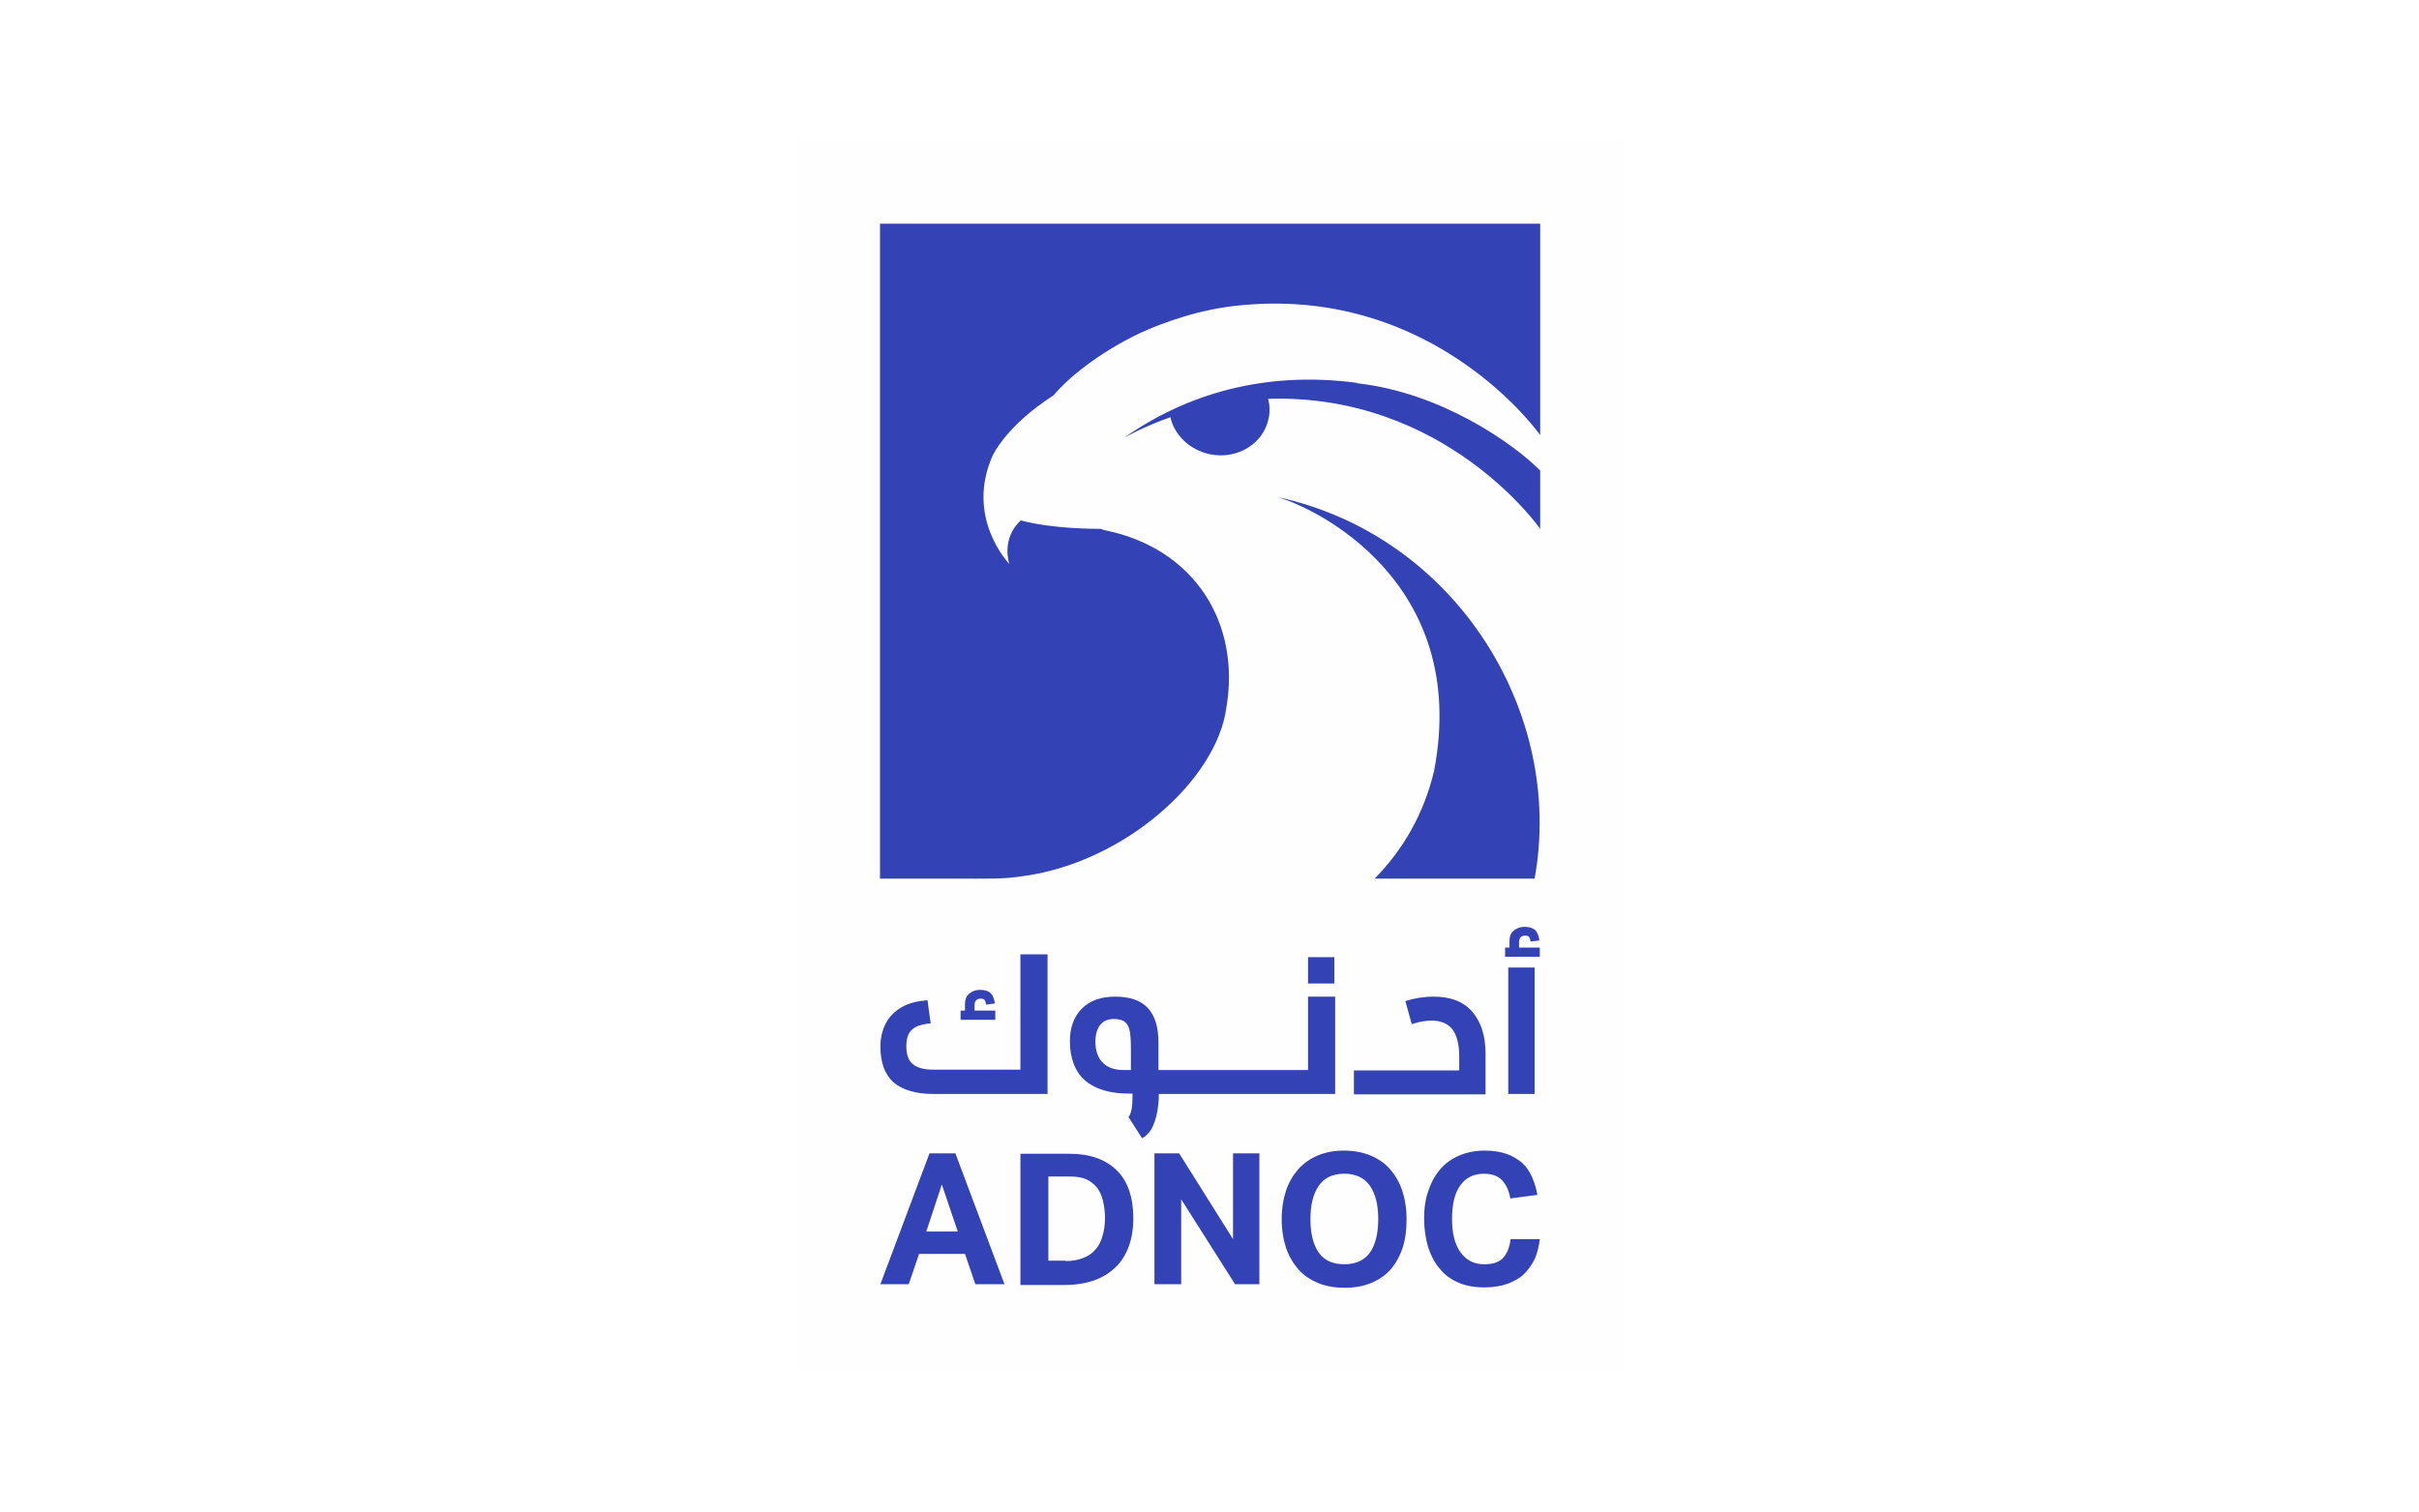 <svg xmlns="http://www.w3.org/2000/svg" xmlns:xlink="http://www.w3.org/1999/xlink" xml:space="preserve" width="21.675mm" height="13.547mm" style="shape-rendering:geometricPrecision; text-rendering:geometricPrecision; image-rendering:optimizeQuality; fill-rule:evenodd; clip-rule:evenodd" viewBox="0 0 60.64 37.9"> <defs>  <style type="text/css">   <![CDATA[    .fil0 {fill:white}    .fil1 {fill:#FEFEFE;fill-rule:nonzero}    .fil2 {fill:#3342B5;fill-rule:nonzero}   ]]>  </style> </defs> <g id="Layer_x0020_1">    <g id="_1889671636256">   <rect class="fil0" x="-0" y="-0" width="60.64" height="37.9"></rect>   <g>    <polygon class="fil1" points="19.96,34.38 40.68,34.38 40.68,3.52 19.96,3.52 "></polygon>    <path class="fil2" d="M35.95 19.33c-0.25,1.05 -0.76,1.96 -1.49,2.7l4.01 0c0.76,-4.16 -1.98,-8.61 -6.46,-9.57 0.92,0.25 4.85,2.1 3.94,6.87z"></path>    <path class="fil2" d="M22.06 5.62l0 16.41 1.75 0c1.06,-0 1.31,0.02 1.89,-0.07 2.5,-0.36 4.79,-2.4 5.04,-4.2 0.37,-2.13 -0.79,-4 -3.02,-4.46 -0.04,-0.01 -0.08,-0.02 -0.13,-0.04 -0.08,0 -1.16,0.01 -2,-0.21 -0.01,0.01 -0.48,0.38 -0.29,1.09 0,0 -1.12,-1.16 -0.41,-2.73 0,0 0.34,-0.74 1.51,-1.49 0.01,-0.01 0.02,-0.02 0.03,-0.03 0.31,-0.37 1.06,-1.02 2.15,-1.54 0.55,-0.25 1.5,-0.61 2.57,-0.7 4.86,-0.45 7.46,3.26 7.46,3.26l0 -5.3 -16.55 0z"></path>    <path class="fil2" d="M34.02 9.6c-2.33,-0.31 -4.29,0.29 -5.83,1.37 0,0 0.45,-0.26 1.15,-0.51 0.1,0.45 0.48,0.82 0.99,0.93 0.68,0.14 1.34,-0.26 1.47,-0.89 0.04,-0.17 0.03,-0.34 -0.01,-0.5 4.45,-0.14 6.82,3.26 6.82,3.26l0 -1.46c-0.68,-0.69 -2.5,-1.96 -4.59,-2.19z"></path>    <path class="fil2" d="M24.01 30.88l-0.4 -1.18 -0.39 1.18 0.79 0zm-0.71 -1.96l0.65 0 1.23 3.28 -0.73 0 -0.26 -0.76 -1.15 0 -0.26 0.76 -0.71 0 1.23 -3.28z"></path>    <path class="fil2" d="M26.71 31.62c0.18,0 0.33,-0.03 0.45,-0.08 0.13,-0.05 0.23,-0.12 0.31,-0.22 0.08,-0.09 0.14,-0.21 0.17,-0.34 0.04,-0.13 0.06,-0.28 0.06,-0.44 0,-0.16 -0.02,-0.3 -0.05,-0.43 -0.03,-0.13 -0.08,-0.24 -0.15,-0.33 -0.07,-0.09 -0.16,-0.16 -0.27,-0.21 -0.11,-0.05 -0.25,-0.07 -0.41,-0.07l-0.54 0 0 2.11 0.44 0zm-1.12 -2.69l1.23 0c0.5,0 0.89,0.14 1.17,0.41 0.28,0.27 0.42,0.68 0.42,1.21 0,0.27 -0.04,0.51 -0.12,0.72 -0.08,0.21 -0.19,0.38 -0.34,0.52 -0.15,0.14 -0.33,0.25 -0.54,0.32 -0.21,0.07 -0.45,0.11 -0.72,0.11l-1.11 0 0 -3.28z"></path>    <polygon class="fil2" points="28.94,28.92 29.56,28.92 30.91,31.07 30.91,28.92 31.57,28.92 31.57,32.2 30.96,32.2 29.61,30.07 29.61,32.2 28.94,32.2 "></polygon>    <path class="fil2" d="M33.7 31.7c0.29,0 0.5,-0.1 0.64,-0.29 0.14,-0.2 0.21,-0.48 0.21,-0.84 0,-0.36 -0.07,-0.64 -0.21,-0.84 -0.14,-0.2 -0.36,-0.3 -0.64,-0.3 -0.29,0 -0.5,0.1 -0.64,0.3 -0.14,0.2 -0.21,0.48 -0.21,0.84 0,0.36 0.07,0.64 0.21,0.84 0.14,0.2 0.36,0.29 0.64,0.29zm0 0.59c-0.24,0 -0.46,-0.04 -0.66,-0.12 -0.19,-0.08 -0.36,-0.19 -0.49,-0.34 -0.13,-0.15 -0.24,-0.33 -0.31,-0.54 -0.07,-0.21 -0.11,-0.45 -0.11,-0.72 0,-0.27 0.04,-0.51 0.11,-0.72 0.07,-0.21 0.18,-0.39 0.31,-0.54 0.14,-0.15 0.3,-0.26 0.49,-0.34 0.19,-0.08 0.41,-0.12 0.65,-0.12 0.24,0 0.46,0.04 0.66,0.12 0.19,0.08 0.36,0.19 0.49,0.34 0.13,0.15 0.24,0.33 0.31,0.54 0.07,0.21 0.11,0.45 0.11,0.72 0,0.27 -0.03,0.51 -0.1,0.72 -0.07,0.21 -0.17,0.39 -0.3,0.54 -0.13,0.15 -0.3,0.26 -0.49,0.34 -0.19,0.08 -0.41,0.12 -0.66,0.12z"></path>    <path class="fil2" d="M38.6 31.07c-0.02,0.17 -0.06,0.34 -0.12,0.48 -0.07,0.15 -0.16,0.28 -0.27,0.39 -0.11,0.11 -0.26,0.19 -0.42,0.25 -0.17,0.06 -0.36,0.09 -0.58,0.09 -0.25,0 -0.47,-0.04 -0.65,-0.12 -0.19,-0.08 -0.35,-0.2 -0.47,-0.35 -0.13,-0.15 -0.22,-0.33 -0.29,-0.54 -0.06,-0.21 -0.1,-0.45 -0.1,-0.7 0,-0.27 0.03,-0.51 0.11,-0.72 0.07,-0.21 0.17,-0.39 0.3,-0.54 0.13,-0.15 0.29,-0.26 0.48,-0.34 0.19,-0.08 0.4,-0.12 0.63,-0.12 0.21,0 0.39,0.03 0.54,0.08 0.15,0.05 0.28,0.13 0.39,0.22 0.11,0.1 0.19,0.22 0.25,0.35 0.06,0.14 0.11,0.29 0.14,0.46l-0.68 0.09c-0.03,-0.19 -0.1,-0.34 -0.2,-0.45 -0.1,-0.11 -0.25,-0.17 -0.46,-0.17 -0.26,0 -0.46,0.1 -0.6,0.3 -0.14,0.2 -0.2,0.48 -0.2,0.84 0,0.36 0.07,0.64 0.22,0.84 0.15,0.2 0.34,0.29 0.59,0.29 0.21,0 0.37,-0.05 0.47,-0.16 0.1,-0.11 0.16,-0.26 0.19,-0.47l0.73 0z"></path>    <path class="fil2" d="M24.95 25.34l0 0.23 -0.87 0 0 -0.23 0.11 0 0 -0.15c0,-0.12 0.03,-0.21 0.1,-0.27 0.07,-0.06 0.16,-0.1 0.28,-0.1 0.12,0 0.21,0.03 0.26,0.08 0.06,0.05 0.09,0.14 0.11,0.26l-0.22 0.03c-0.01,-0.06 -0.02,-0.09 -0.04,-0.12 -0.02,-0.02 -0.05,-0.03 -0.1,-0.03 -0.1,0 -0.15,0.06 -0.15,0.17l0 0.13 0.52 0zm0.63 1.49l0 -2.9 0.68 0 0 3.5 -2.85 0c-0.45,0 -0.79,-0.1 -1.01,-0.29 -0.22,-0.2 -0.33,-0.5 -0.33,-0.9 0,-0.22 0.05,-0.42 0.14,-0.59 0.09,-0.17 0.23,-0.3 0.4,-0.4 0.18,-0.1 0.39,-0.15 0.64,-0.17l0.08 0.58c-0.22,0.02 -0.38,0.07 -0.47,0.16 -0.1,0.09 -0.14,0.23 -0.14,0.41 0,0.21 0.05,0.36 0.16,0.45 0.11,0.09 0.27,0.14 0.5,0.14l2.2 0z"></path>    <path class="fil2" d="M28.37 26.83l-0.21 0c-0.46,0 -0.7,-0.27 -0.7,-0.71 0,-0.18 0.04,-0.32 0.12,-0.42 0.08,-0.1 0.19,-0.15 0.34,-0.15 0.11,0 0.2,0.02 0.26,0.06 0.06,0.04 0.11,0.11 0.13,0.2 0.03,0.1 0.04,0.29 0.04,0.49l0 0.53zm4.42 -1.84l0 1.84 -3.75 0 0 -0.7c0,-0.38 -0.09,-0.67 -0.27,-0.86 -0.18,-0.19 -0.45,-0.28 -0.82,-0.28 -0.35,0 -0.63,0.1 -0.83,0.3 -0.2,0.2 -0.3,0.48 -0.3,0.82 0,0.41 0.13,0.77 0.38,0.98 0.25,0.22 0.62,0.33 1.1,0.33l0.09 0 0 0.08c0,0.26 -0.03,0.42 -0.1,0.51l0.34 0.53c0.06,-0.03 0.11,-0.07 0.15,-0.12 0.18,-0.18 0.27,-0.6 0.27,-0.99l4.42 0 0 -2.44 -0.66 0z"></path>    <polygon class="fil2" points="33.45,24 32.79,24 32.79,24.66 33.45,24.66 "></polygon>    <path class="fil2" d="M36.58 26.83l0 -0.35c0,-0.3 -0.06,-0.52 -0.17,-0.67 -0.11,-0.14 -0.29,-0.22 -0.52,-0.22 -0.15,0 -0.32,0.03 -0.5,0.09l-0.16 -0.58c0.22,-0.07 0.46,-0.11 0.71,-0.11 0.42,0 0.74,0.12 0.96,0.37 0.22,0.25 0.34,0.6 0.34,1.06l0 1.02 -3.3 0 0 -0.6 2.63 0z"></path>    <path class="fil2" d="M38.6 23.76l0 0.23 -0.87 0 0 -0.23 0.11 0 0 -0.15c0,-0.12 0.03,-0.21 0.1,-0.27 0.07,-0.06 0.16,-0.1 0.28,-0.1 0.12,0 0.21,0.03 0.26,0.08 0.06,0.05 0.09,0.14 0.11,0.26l-0.22 0.03c-0.01,-0.06 -0.02,-0.09 -0.04,-0.12 -0.02,-0.02 -0.05,-0.03 -0.1,-0.03 -0.1,0 -0.15,0.06 -0.15,0.17l0 0.13 0.53 0z"></path>    <polygon class="fil2" points="37.81,24.26 38.47,24.26 38.47,27.43 37.81,27.43 "></polygon>   </g>  </g> </g></svg>